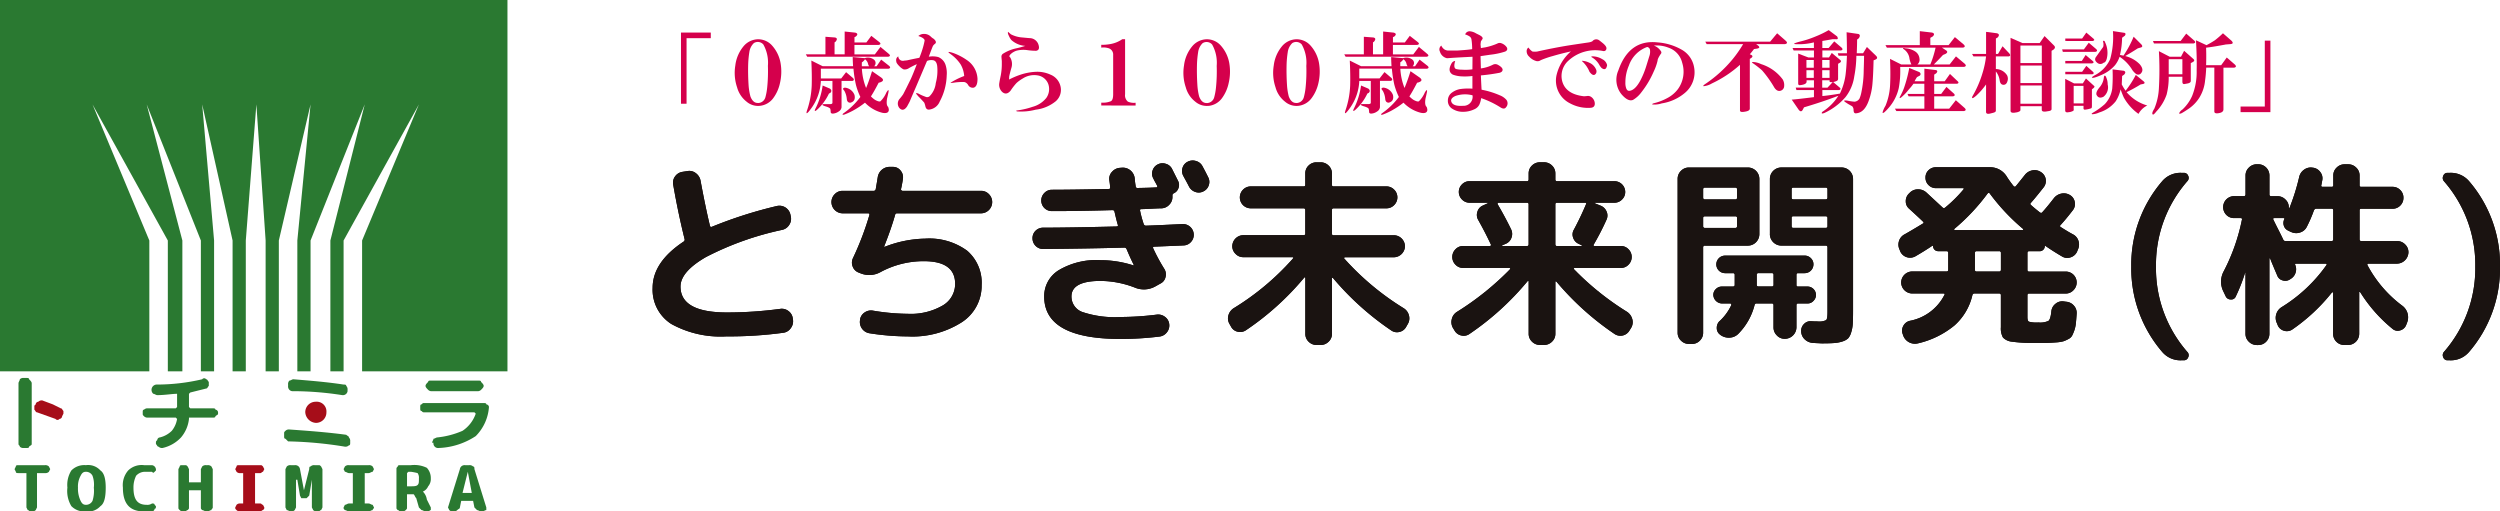 <svg xmlns="http://www.w3.org/2000/svg" xmlns:xlink="http://www.w3.org/1999/xlink" width="227.013" height="46.44" viewBox="0 0 227.013 46.44"><defs><clipPath id="a"><rect width="227.013" height="46.44" transform="translate(0 0)" fill="none"/></clipPath></defs><g clip-path="url(#a)"><path d="M66.015,30.543a9.254,9.254,0,0,1-5.054-1.123,3.681,3.681,0,0,1-1.7-3.276q0-2.337,2.808-4.2a.21.21,0,0,0,.091-.253q-.6-2.426-1.03-4.924a.948.948,0,0,1,.172-.751,1,1,0,0,1,.661-.41l.451-.071a.958.958,0,0,1,.761.181,1.1,1.1,0,0,1,.435.668q.435,2.357.85,4.094c.025.121.093.159.2.109a39.486,39.486,0,0,1,5.9-1.884,1.025,1.025,0,0,1,1.213.78l.035.161a.992.992,0,0,1-.146.781,1,1,0,0,1-.651.451,27.41,27.41,0,0,0-6.9,2.462q-2.319,1.339-2.317,2.683,0,2.352,4.22,2.352a36.133,36.133,0,0,0,4.833-.326.981.981,0,0,1,.753.2.962.962,0,0,1,.389.669l.02.126a1.037,1.037,0,0,1-.211.77.964.964,0,0,1-.679.406,36.447,36.447,0,0,1-5.105.328" fill="#1a1311"/><path d="M77.461,23.425a26.577,26.577,0,0,0,1.484-3.893c.023-.106-.015-.161-.108-.161H76.518A1.026,1.026,0,0,1,75.5,18.355a1.006,1.006,0,0,1,.3-.725.962.962,0,0,1,.714-.3h2.807a.185.185,0,0,0,.2-.149c.035-.206.1-.565.182-1.086a1.1,1.1,0,0,1,1.158-.94h.253a.858.858,0,0,1,.678.352.915.915,0,0,1,.193.751c-.011.107-.037.259-.073.453s-.068.344-.093.451a.118.118,0,0,0,.029.109.134.134,0,0,0,.1.059h7.134a.966.966,0,0,1,.715.3,1.012,1.012,0,0,1,.3.725,1.023,1.023,0,0,1-1.014,1.016H81.462a.168.168,0,0,0-.182.142q-.342,1.216-.994,2.862c0,.027,0,.038.018.038h.033a10.476,10.476,0,0,1,3.676-.744,5.819,5.819,0,0,1,3.813,1.1,3.837,3.837,0,0,1,1.312,3.123,3.94,3.94,0,0,1-1.818,3.379,8.343,8.343,0,0,1-4.882,1.277,22.621,22.621,0,0,1-3.512-.291,1.037,1.037,0,0,1-.831-1.195V29.02a.951.951,0,0,1,.423-.65,1.01,1.01,0,0,1,.77-.16,19.871,19.871,0,0,0,3.15.286,5.774,5.774,0,0,0,3.135-.74,2.262,2.262,0,0,0,1.159-1.977q0-2.062-2.843-2.062a8.232,8.232,0,0,0-3.911.977,2.091,2.091,0,0,1-1.83.126l-.181-.071a.921.921,0,0,1-.543-.556.938.938,0,0,1,.037-.768" fill="#1a1311"/><path d="M102.956,24.06q-.312-.616-.651-1.431a.218.218,0,0,0-.221-.144q-3.258.087-7.35.126a.948.948,0,0,1-.7-.289.969.969,0,0,1-.278-.69.935.935,0,0,1,.278-.678.962.962,0,0,1,.7-.279q2.172,0,6.662-.109c.1,0,.136-.049.11-.146-.074-.229-.174-.635-.307-1.214-.013-.084-.081-.125-.2-.125q-3.08.09-5.484.088a.959.959,0,0,1-.962-.956.956.956,0,0,1,.283-.691.92.92,0,0,1,.679-.29q1.682,0,5.158-.072c.112,0,.152-.054.129-.163a3.248,3.248,0,0,0-.027-.328c-.019-.141-.033-.256-.046-.34a.9.9,0,0,1,.255-.734,1.047,1.047,0,0,1,.7-.354l.254-.018a1.089,1.089,0,0,1,1.1.977c.013.195.043.444.093.746a.142.142,0,0,0,.162.124c.19,0,.477-.008.85-.018s.66-.025.853-.036c.093,0,.12-.056.073-.162-.039-.073-.093-.185-.175-.326s-.134-.255-.17-.328a.88.88,0,0,1-.064-.715.912.912,0,0,1,.462-.55.922.922,0,0,1,.731-.064.9.9,0,0,1,.572.462l.543,1.083a.789.789,0,0,1,.046.654.8.8,0,0,1-.443.491.188.188,0,0,0-.108.18v.11a.977.977,0,0,1-.281.733,1,1,0,0,1-.717.333c-.206,0-.509.015-.913.036s-.709.037-.914.037c-.1,0-.136.053-.109.164a9.9,9.9,0,0,0,.325,1.191.21.21,0,0,0,.218.148q1.068-.036,3.315-.148a.985.985,0,0,1,1.013.928.946.946,0,0,1-.255.7.918.918,0,0,1-.668.313c-.3.016-.748.033-1.341.057l-1.337.055a.1.1,0,0,0-.085.044.09.09,0,0,0-.01.081,16.377,16.377,0,0,0,1.016,1.885.932.932,0,0,1,.117.748.848.848,0,0,1-.461.591l-.489.274a2.121,2.121,0,0,1-1.849.088,8.826,8.826,0,0,0-3.1-.6c-1.76,0-2.644.474-2.644,1.414a1.488,1.488,0,0,0,1,1.412,9.257,9.257,0,0,0,3.458.451,27.144,27.144,0,0,0,3.278-.216,1,1,0,0,1,.753.2.937.937,0,0,1,.388.651.978.978,0,0,1-.209.753.989.989,0,0,1-.66.386,29.247,29.247,0,0,1-3.55.219q-6.933,0-6.934-3.856a2.765,2.765,0,0,1,1.322-2.388,6.674,6.674,0,0,1,3.8-.91,9.728,9.728,0,0,1,2.969.472h.039Zm4.427-8.83a.9.9,0,0,1,.479-.551.975.975,0,0,1,.759-.053.931.931,0,0,1,.581.49c.12.217.29.543.506.975a.913.913,0,0,1,.055.734.937.937,0,0,1-.487.553.905.905,0,0,1-.735.051,1,1,0,0,1-.57-.483c-.109-.221-.286-.544-.525-.981a.944.944,0,0,1-.063-.735" fill="#1a1311"/><path d="M118.438,25.2a25.089,25.089,0,0,1-5.289,4.779.93.93,0,0,1-.751.145.894.894,0,0,1-.608-.452l-.143-.254a.984.984,0,0,1-.1-.788,1.122,1.122,0,0,1,.481-.645,23.6,23.6,0,0,0,5.379-4.508c.06-.083.043-.123-.056-.123h-4.454a.952.952,0,0,1-.7-.3.961.961,0,0,1-.3-.7,1.02,1.02,0,0,1,.995-1h5.489a.129.129,0,0,0,.146-.143V19.081c0-.106-.051-.164-.146-.164h-4.8a.992.992,0,0,1-.7-1.7.976.976,0,0,1,.7-.29h4.8a.13.13,0,0,0,.146-.145V15.748a.966.966,0,0,1,.3-.717,1.016,1.016,0,0,1,.726-.293h.362a1.017,1.017,0,0,1,.724.293.961.961,0,0,1,.307.717v1.033a.129.129,0,0,0,.145.145h4.8a.978.978,0,0,1,.7.29.982.982,0,0,1,0,1.411.962.962,0,0,1-.7.29h-4.8c-.1,0-.145.058-.145.164v2.137a.127.127,0,0,0,.145.143h5.487a1.02,1.02,0,0,1,1,1,1.027,1.027,0,0,1-1,1h-4.454a.066.066,0,0,0-.061.045.053.053,0,0,0,.007.078,24.328,24.328,0,0,0,5.4,4.508,1.084,1.084,0,0,1,.472.655.99.99,0,0,1-.11.778l-.145.254a.917.917,0,0,1-.607.462.9.9,0,0,1-.752-.139,25.712,25.712,0,0,1-5.287-4.759c-.025-.025-.045-.029-.062-.019a.064.064,0,0,0-.029.055v5.032a.963.963,0,0,1-.307.717,1.019,1.019,0,0,1-.724.3h-.362a1.018,1.018,0,0,1-.726-.3.967.967,0,0,1-.3-.717V25.238a.059.059,0,0,0-.032-.055c-.016-.012-.036-.007-.06.019" fill="#1a1311"/><path d="M138.716,25.527a25.18,25.18,0,0,1-5.284,4.8.9.9,0,0,1-.753.133.921.921,0,0,1-.607-.461l-.144-.233a1.065,1.065,0,0,1-.1-.781,1.049,1.049,0,0,1,.445-.65,25.767,25.767,0,0,0,4.852-3.892c.024-.014.026-.035.007-.064a.068.068,0,0,0-.061-.047h-4.2a.945.945,0,0,1-.708-.3.985.985,0,0,1,0-1.394.939.939,0,0,1,.708-.3h2.424a.088.088,0,0,0,.083-.057.093.093,0,0,0-.013-.106q-.467-1.011-1.138-2.209a.887.887,0,0,1-.071-.741.87.87,0,0,1,.5-.563l.436-.2a.059.059,0,0,0,.018-.035c0-.012-.013-.018-.036-.018h-1.61a.953.953,0,0,1-.707-.293.961.961,0,0,1,0-1.376.949.949,0,0,1,.707-.288h5.2c.1,0,.144-.053.144-.165v-.542a.974.974,0,0,1,.306-.717,1.021,1.021,0,0,1,.726-.293h.362a1.014,1.014,0,0,1,.725.293.969.969,0,0,1,.308.717v.542c0,.112.047.165.144.165h5.2a.985.985,0,0,1,1,.974.936.936,0,0,1-.289.69.958.958,0,0,1-.707.293H144.84c-.025,0-.037.006-.037.018a.042.042,0,0,0,.019.035l.489.2a.969.969,0,0,1,.57.535.883.883,0,0,1-.01.769,23.3,23.3,0,0,1-1.159,2.249.06.06,0,0,0-.009.079.09.09,0,0,0,.082.044h2.389a.944.944,0,0,1,.706.3.985.985,0,0,1,0,1.394.95.95,0,0,1-.706.3h-4.2c-.024,0-.044.015-.062.047s-.017.05.011.064a25.1,25.1,0,0,0,4.816,3.869,1.15,1.15,0,0,1,.478.656,1,1,0,0,1-.1.8l-.145.233a.951.951,0,0,1-1.358.328,25.616,25.616,0,0,1-5.287-4.762c-.023-.023-.044-.03-.064-.018a.061.061,0,0,0-.026.052v4.708a.966.966,0,0,1-.308.717,1.016,1.016,0,0,1-.725.3h-.362a1.023,1.023,0,0,1-.726-.3.971.971,0,0,1-.306-.717V25.564a.062.062,0,0,0-.027-.056c-.019-.01-.037,0-.066.019M136,18.557c.485.831.885,1.584,1.213,2.262a.952.952,0,0,1,.036.769.927.927,0,0,1-.524.553l-.308.131a.048.048,0,0,0-.018.041c0,.019.013.027.036.027h2.228c.1,0,.144-.057.144-.163v-3.62a.127.127,0,0,0-.144-.145h-2.59a.089.089,0,0,0-.082.053.078.078,0,0,0,.009.092m5.234,0v3.62c0,.106.047.163.144.163h2.228c.023,0,.036-.008.036-.027a.062.062,0,0,0-.017-.041l-.275-.131a.9.9,0,0,1-.5-.553.84.84,0,0,1,.066-.733q.613-1.141,1.1-2.3c.05-.1.018-.145-.09-.145H141.38a.126.126,0,0,0-.144.145" fill="#1a1311"/><path d="M154.654,22.466v7.749a.979.979,0,0,1-.3.717.969.969,0,0,1-.712.3h-.274a1,1,0,0,1-.722-.3.968.968,0,0,1-.309-.717V16.237a1,1,0,0,1,.309-.726.986.986,0,0,1,.722-.3h5.36a1.043,1.043,0,0,1,1.032,1.029v5.035a1.05,1.05,0,0,1-1.032,1.03h-3.912a.144.144,0,0,0-.161.164m0-5.273v.745c0,.112.053.166.161.166h2.772c.1,0,.145-.054.145-.166v-.745c0-.105-.048-.159-.145-.159h-2.772a.142.142,0,0,0-.161.159m0,2.591v.746a.144.144,0,0,0,.161.163h2.772c.1,0,.145-.058.145-.163v-.746a.128.128,0,0,0-.145-.144h-2.772c-.108,0-.161.05-.161.144m1.5,9.365a4.674,4.674,0,0,0,1.05-1.432.123.123,0,0,0-.007-.107.09.09,0,0,0-.079-.056h-.764a.809.809,0,0,1-.777-.78.714.714,0,0,1,.235-.532.75.75,0,0,1,.542-.225h1c.108,0,.165-.053.165-.146v-.907a.146.146,0,0,0-.165-.162h-.706a.8.8,0,0,1-.8-.8.8.8,0,0,1,.8-.794h7.224a.764.764,0,0,1,.561.233.75.75,0,0,1,.236.561.8.8,0,0,1-.8.8h-.6c-.1,0-.143.055-.143.162v.907a.128.128,0,0,0,.143.146h.871a.77.77,0,0,1,.759.757.753.753,0,0,1-.226.542.71.71,0,0,1-.533.238h-.871c-.1,0-.143.056-.143.163v2.012a1.06,1.06,0,0,1-1.032,1.033h-.038a.953.953,0,0,1-.713-.312,1,1,0,0,1-.3-.721V27.717a.145.145,0,0,0-.165-.163h-1.375a.169.169,0,0,0-.18.144,5.721,5.721,0,0,1-1.468,2.607,1.168,1.168,0,0,1-.787.354,1.276,1.276,0,0,1-.844-.243l-.017-.018a.719.719,0,0,1-.317-.6.855.855,0,0,1,.261-.651m3.369-3.44v.162c0,.093.055.146.162.146h1.2c.111,0,.165-.053.165-.146v-.907a.145.145,0,0,0-.165-.162h-1.2a.144.144,0,0,0-.162.162Zm1.195-4.437V16.237a1.043,1.043,0,0,1,1.032-1.029h5.487a1.045,1.045,0,0,1,1.032,1.029V28.223q0,.745-.026,1.168a3.238,3.238,0,0,1-.146.8,1.408,1.408,0,0,1-.279.537,1.39,1.39,0,0,1-.518.28,3,3,0,0,1-.759.142c-.272.021-.644.03-1.115.03-.023,0-.289-.014-.8-.04a1.174,1.174,0,0,1-.743-.324,1.021,1.021,0,0,1-.325-.724.86.86,0,0,1,.264-.679.814.814,0,0,1,.677-.244c.17.012.351.019.545.019a1.46,1.46,0,0,0,.777-.117c.089-.08.126-.322.126-.734V22.466a.143.143,0,0,0-.159-.164h-4.041a1.05,1.05,0,0,1-1.032-1.03m1.975-4.079v.745c0,.112.046.166.144.166h2.954c.106,0,.159-.054.159-.166v-.745a.141.141,0,0,0-.159-.159h-2.954c-.1,0-.144.054-.144.159m0,2.591v.746c0,.1.046.163.144.163h2.954a.144.144,0,0,0,.159-.163v-.746c0-.094-.053-.144-.159-.144h-2.954a.127.127,0,0,0-.144.144" fill="#1a1311"/><path d="M175.459,22.32c-.411.28-.922.6-1.54.959a.982.982,0,0,1-1.359-.432l-.07-.18a1.05,1.05,0,0,1-.045-.8,1.018,1.018,0,0,1,.515-.594c.325-.183.87-.5,1.63-.963.1-.047.109-.106.036-.18-.3-.291-.724-.681-1.268-1.178a.862.862,0,0,1-.305-.675.944.944,0,0,1,.288-.7l.073-.073a1.028,1.028,0,0,1,.75-.312,1.112,1.112,0,0,1,.768.293l1.468,1.361a.173.173,0,0,0,.235,0,12.61,12.61,0,0,0,1.668-1.654c.045-.071.025-.106-.073-.106H175.8a.931.931,0,0,1-.678-.281.919.919,0,0,1-.278-.678.894.894,0,0,1,.278-.671.938.938,0,0,1,.678-.271h4.907a1.767,1.767,0,0,1,1.542.888,10.166,10.166,0,0,0,.6.831.126.126,0,0,0,.2,0c.218-.263.484-.6.8-.995a1.121,1.121,0,0,1,.678-.434,1.013,1.013,0,0,1,.788.144A.94.94,0,0,1,185.582,17c-.483.613-.871,1.088-1.16,1.413a.119.119,0,0,0,0,.2q.254.237.8.668c.1.073.175.069.234-.015q.4-.432,1.034-1.252a1.148,1.148,0,0,1,.68-.432,1.065,1.065,0,0,1,.787.127.9.9,0,0,1,.44.624.91.91,0,0,1-.167.749c-.4.52-.773.975-1.125,1.358-.074.072-.057.141.055.2.375.241.728.454,1.07.637a1,1,0,0,1,.505.594,1.066,1.066,0,0,1-.056.8l-.071.18a.96.96,0,0,1-.58.515.9.9,0,0,1-.758-.063q-.891-.523-1.54-.979a.027.027,0,0,0-.037,0,.055.055,0,0,0-.018.038.433.433,0,0,1-.136.316.448.448,0,0,1-.335.134h-.959c-.1,0-.144.058-.144.165v1.521c0,.11.045.163.144.163h3.331a.988.988,0,0,1,.7,1.694.941.941,0,0,1-.7.3h-3.331c-.1,0-.144.054-.144.164v1.973c0,.229.044.369.133.417a2.674,2.674,0,0,0,.861.074,1.8,1.8,0,0,0,.914-.144c.126-.1.214-.381.264-.852a.968.968,0,0,1,.362-.688.943.943,0,0,1,.724-.235l.253.035a1.019,1.019,0,0,1,.717.364.984.984,0,0,1,.24.757c-.023.341-.046.624-.07.852a2.872,2.872,0,0,1-.144.644,3.856,3.856,0,0,1-.2.47.778.778,0,0,1-.345.307,2.67,2.67,0,0,1-.452.2,3.522,3.522,0,0,1-.661.1c-.308.023-.583.039-.825.046s-.6,0-1.087,0a13.285,13.285,0,0,1-2.092-.113,1.3,1.3,0,0,1-.814-.38,1.7,1.7,0,0,1-.189-.932v-2.9a.144.144,0,0,0-.163-.164H179.3a.185.185,0,0,0-.2.164,5.258,5.258,0,0,1-1.621,2.736,8.093,8.093,0,0,1-3.323,1.63,1.134,1.134,0,0,1-1.34-.727l-.036-.107a.873.873,0,0,1,.045-.742.9.9,0,0,1,.59-.47,4.447,4.447,0,0,0,3.151-2.357c.046-.083.018-.127-.093-.127H173.63a1.015,1.015,0,0,1-.994-1,1.013,1.013,0,0,1,.994-1h3.132c.1,0,.148-.053.148-.163V22.973c0-.107-.049-.165-.148-.165h-.777a.461.461,0,0,1-.453-.45c0-.013-.009-.023-.027-.038a.039.039,0,0,0-.046,0m5.034-4.76a18.439,18.439,0,0,1-3.024,3.221.052.052,0,0,0-.02.066c.015.027.032.045.057.045h6.157c.022,0,.041-.018.055-.045a.05.05,0,0,0-.02-.066,18.554,18.554,0,0,1-3.024-3.221c-.012-.024-.042-.039-.09-.039a.1.1,0,0,0-.091.039m1.2,6.934V22.973a.146.146,0,0,0-.163-.165H179.48c-.1,0-.148.058-.148.165v1.521c0,.11.052.163.148.163h2.046a.143.143,0,0,0,.163-.163" fill="#1a1311"/><path d="M198.076,15.695h.216a.411.411,0,0,1,.408.272.417.417,0,0,1-.082.488,11.528,11.528,0,0,0-2.843,7.748,11.527,11.527,0,0,0,2.843,7.751.421.421,0,0,1,.082.49.411.411,0,0,1-.408.273h-.216a2.162,2.162,0,0,1-1.737-.763,11.626,11.626,0,0,1-2.808-7.751,11.627,11.627,0,0,1,2.808-7.748,2.174,2.174,0,0,1,1.737-.76" fill="#1a1311"/><path d="M203.87,24.749a15.582,15.582,0,0,1-.851,2.173.432.432,0,0,1-.46.27.493.493,0,0,1-.463-.305l-.216-.452a1.966,1.966,0,0,1,.053-1.813,17.657,17.657,0,0,0,1.646-4.673c.025-.1-.015-.145-.125-.145h-.6a.968.968,0,0,1-.7-.3,1,1,0,0,1,.7-1.694h.909c.095,0,.143-.057.143-.162V15.928a.971.971,0,0,1,.308-.713,1.007,1.007,0,0,1,.722-.3h.129a1.021,1.021,0,0,1,1.012,1.013v1.724a.145.145,0,0,0,.164.162h.563a1,1,0,0,1,.722.3.948.948,0,0,1,.308.715v.054c0,.027.007.038.019.038a.056.056,0,0,0,.037-.018,19.662,19.662,0,0,0,.887-2.826,1.091,1.091,0,0,1,.451-.672,1.01,1.01,0,0,1,.781-.179h.016a.96.96,0,0,1,.672.4.918.918,0,0,1,.179.741c-.011.05-.024.124-.044.227s-.033.179-.046.227c-.023.1.02.144.126.144h.817a.129.129,0,0,0,.146-.144v-.889a.961.961,0,0,1,.306-.713,1,1,0,0,1,.724-.3h.325a1,1,0,0,1,.724.3.957.957,0,0,1,.309.713v.889a.129.129,0,0,0,.146.144h2.84a.966.966,0,0,1,.709.292.953.953,0,0,1,.287.7.966.966,0,0,1-.287.708.952.952,0,0,1-.709.289h-2.84a.131.131,0,0,0-.146.15v2.622c0,.1.05.163.146.163h3.26a1,1,0,0,1,.722.3.966.966,0,0,1,.308.715,1.06,1.06,0,0,1-1.03,1.036h-2.609a.086.086,0,0,0-.081.043.078.078,0,0,0-.008.083,11.022,11.022,0,0,0,3.168,3.695,1.308,1.308,0,0,1,.435,1.539l-.091.234a.807.807,0,0,1-.544.469.705.705,0,0,1-.69-.146,13.432,13.432,0,0,1-2.932-3.33.081.081,0,0,0-.054-.017c-.024,0-.034.012-.034.033v3.768a1.024,1.024,0,0,1-1.016,1.017h-.345a1.014,1.014,0,0,1-1.01-1.017V26.6c0-.027-.017-.043-.049-.059s-.051-.006-.062.022a16.657,16.657,0,0,1-3.587,3.351.865.865,0,0,1-.742.124.877.877,0,0,1-.58-.486l-.089-.219a1.1,1.1,0,0,1-.054-.8,1.133,1.133,0,0,1,.488-.643,13.908,13.908,0,0,0,4.074-3.822.061.061,0,0,0,.008-.083.083.083,0,0,0-.08-.043h-2.7c-.071,0-.094.035-.071.108a.968.968,0,0,1,.045.679.978.978,0,0,1-.389.553l-.107.071a.756.756,0,0,1-.681.11.71.71,0,0,1-.5-.453c-.036-.083-.134-.311-.29-.681s-.271-.649-.344-.842c-.011-.024-.025-.036-.044-.036s-.03.012-.03.036v6.826a1,1,0,0,1-.3.718.986.986,0,0,1-.714.3h-.129a1.014,1.014,0,0,1-.722-.3.979.979,0,0,1-.308-.718V24.768a.044.044,0,0,0-.037-.019m4.184-3.677-.255-.126a.725.725,0,0,1-.406-.443.786.786,0,0,1,.044-.607c.023-.063,0-.092-.073-.092h-.831c-.109,0-.139.047-.093.145.076.157.212.438.418.841s.363.723.473.953a.207.207,0,0,0,.213.145h4.186c.1,0,.146-.058.146-.163V19.1a.131.131,0,0,0-.146-.15h-1.412c-.085,0-.153.059-.2.163a12.506,12.506,0,0,1-.635,1.468,1,1,0,0,1-.6.524,1.072,1.072,0,0,1-.823-.036" fill="#1a1311"/><path d="M222.251,15.695h.219a2.186,2.186,0,0,1,1.737.76,11.61,11.61,0,0,1,2.806,7.748,11.609,11.609,0,0,1-2.806,7.751,2.173,2.173,0,0,1-1.737.763h-.219a.4.4,0,0,1-.391-.273.447.447,0,0,1,.063-.49,11.52,11.52,0,0,0,2.846-7.751,11.521,11.521,0,0,0-2.846-7.748.443.443,0,0,1-.063-.488.4.4,0,0,1,.391-.272" fill="#1a1311"/><path d="M66.015,30.543a9.254,9.254,0,0,1-5.054-1.123,3.681,3.681,0,0,1-1.7-3.276q0-2.337,2.808-4.2a.21.21,0,0,0,.091-.253q-.6-2.426-1.03-4.924a.948.948,0,0,1,.172-.751,1,1,0,0,1,.661-.41l.451-.071a.958.958,0,0,1,.761.181,1.1,1.1,0,0,1,.435.668q.435,2.357.85,4.094c.025.121.093.159.2.109a39.486,39.486,0,0,1,5.9-1.884,1.025,1.025,0,0,1,1.213.78l.035.161a.992.992,0,0,1-.146.781,1,1,0,0,1-.651.451,27.41,27.41,0,0,0-6.9,2.462q-2.319,1.339-2.317,2.683,0,2.352,4.22,2.352a36.133,36.133,0,0,0,4.833-.326.981.981,0,0,1,.753.2.962.962,0,0,1,.389.669l.02.126a1.037,1.037,0,0,1-.211.77.964.964,0,0,1-.679.406,36.447,36.447,0,0,1-5.105.328" fill="#1a1311"/><path d="M77.461,23.425a26.577,26.577,0,0,0,1.484-3.893c.023-.106-.015-.161-.108-.161H76.518A1.026,1.026,0,0,1,75.5,18.355a1.006,1.006,0,0,1,.3-.725.962.962,0,0,1,.714-.3h2.807a.185.185,0,0,0,.2-.149c.035-.206.1-.565.182-1.086a1.1,1.1,0,0,1,1.158-.94h.253a.858.858,0,0,1,.678.352.915.915,0,0,1,.193.751c-.011.107-.037.259-.073.453s-.068.344-.093.451a.118.118,0,0,0,.029.109.134.134,0,0,0,.1.059h7.134a.966.966,0,0,1,.715.3,1.012,1.012,0,0,1,.3.725,1.023,1.023,0,0,1-1.014,1.016H81.462a.168.168,0,0,0-.182.142q-.342,1.216-.994,2.862c0,.027,0,.038.018.038h.033a10.476,10.476,0,0,1,3.676-.744,5.819,5.819,0,0,1,3.813,1.1,3.837,3.837,0,0,1,1.312,3.123,3.94,3.94,0,0,1-1.818,3.379,8.343,8.343,0,0,1-4.882,1.277,22.621,22.621,0,0,1-3.512-.291,1.037,1.037,0,0,1-.831-1.195V29.02a.951.951,0,0,1,.423-.65,1.01,1.01,0,0,1,.77-.16,19.871,19.871,0,0,0,3.15.286,5.774,5.774,0,0,0,3.135-.74,2.262,2.262,0,0,0,1.159-1.977q0-2.062-2.843-2.062a8.232,8.232,0,0,0-3.911.977,2.091,2.091,0,0,1-1.83.126l-.181-.071a.921.921,0,0,1-.543-.556.938.938,0,0,1,.037-.768" fill="#1a1311"/><path d="M102.956,24.06q-.312-.616-.651-1.431a.218.218,0,0,0-.221-.144q-3.258.087-7.35.126a.948.948,0,0,1-.7-.289.969.969,0,0,1-.278-.69.935.935,0,0,1,.278-.678.962.962,0,0,1,.7-.279q2.172,0,6.662-.109c.1,0,.136-.049.11-.146-.074-.229-.174-.635-.307-1.214-.013-.084-.081-.125-.2-.125q-3.08.09-5.484.088a.959.959,0,0,1-.962-.956.956.956,0,0,1,.283-.691.92.92,0,0,1,.679-.29q1.682,0,5.158-.072c.112,0,.152-.054.129-.163a3.248,3.248,0,0,0-.027-.328c-.019-.141-.033-.256-.046-.34a.9.9,0,0,1,.255-.734,1.047,1.047,0,0,1,.7-.354l.254-.018a1.089,1.089,0,0,1,1.1.977c.013.195.043.444.093.746a.142.142,0,0,0,.162.124c.19,0,.477-.008.85-.018s.66-.025.853-.036c.093,0,.12-.056.073-.162-.039-.073-.093-.185-.175-.326s-.134-.255-.17-.328a.88.88,0,0,1-.064-.715.912.912,0,0,1,.462-.55.922.922,0,0,1,.731-.064.9.9,0,0,1,.572.462l.543,1.083a.789.789,0,0,1,.046.654.8.8,0,0,1-.443.491.188.188,0,0,0-.108.18v.11a.977.977,0,0,1-.281.733,1,1,0,0,1-.717.333c-.206,0-.509.015-.913.036s-.709.037-.914.037c-.1,0-.136.053-.109.164a9.9,9.9,0,0,0,.325,1.191.21.21,0,0,0,.218.148q1.068-.036,3.315-.148a.985.985,0,0,1,1.013.928.946.946,0,0,1-.255.7.918.918,0,0,1-.668.313c-.3.016-.748.033-1.341.057l-1.337.055a.1.1,0,0,0-.085.044.09.09,0,0,0-.01.081,16.377,16.377,0,0,0,1.016,1.885.932.932,0,0,1,.117.748.848.848,0,0,1-.461.591l-.489.274a2.121,2.121,0,0,1-1.849.088,8.826,8.826,0,0,0-3.1-.6c-1.76,0-2.644.474-2.644,1.414a1.488,1.488,0,0,0,1,1.412,9.257,9.257,0,0,0,3.458.451,27.144,27.144,0,0,0,3.278-.216,1,1,0,0,1,.753.2.937.937,0,0,1,.388.651.978.978,0,0,1-.209.753.989.989,0,0,1-.66.386,29.247,29.247,0,0,1-3.55.219q-6.933,0-6.934-3.856a2.765,2.765,0,0,1,1.322-2.388,6.674,6.674,0,0,1,3.8-.91,9.728,9.728,0,0,1,2.969.472h.039Zm4.427-8.83a.9.9,0,0,1,.479-.551.975.975,0,0,1,.759-.053.931.931,0,0,1,.581.49c.12.217.29.543.506.975a.913.913,0,0,1,.055.734.937.937,0,0,1-.487.553.905.905,0,0,1-.735.051,1,1,0,0,1-.57-.483c-.109-.221-.286-.544-.525-.981a.944.944,0,0,1-.063-.735" fill="#1a1311"/><path d="M118.438,25.2a25.089,25.089,0,0,1-5.289,4.779.93.93,0,0,1-.751.145.894.894,0,0,1-.608-.452l-.143-.254a.984.984,0,0,1-.1-.788,1.122,1.122,0,0,1,.481-.645,23.6,23.6,0,0,0,5.379-4.508c.06-.083.043-.123-.056-.123h-4.454a.952.952,0,0,1-.7-.3.961.961,0,0,1-.3-.7,1.02,1.02,0,0,1,.995-1h5.489a.129.129,0,0,0,.146-.143V19.081c0-.106-.051-.164-.146-.164h-4.8a.992.992,0,0,1-.7-1.7.976.976,0,0,1,.7-.29h4.8a.13.13,0,0,0,.146-.145V15.748a.966.966,0,0,1,.3-.717,1.016,1.016,0,0,1,.726-.293h.362a1.017,1.017,0,0,1,.724.293.961.961,0,0,1,.307.717v1.033a.129.129,0,0,0,.145.145h4.8a.978.978,0,0,1,.7.29.982.982,0,0,1,0,1.411.962.962,0,0,1-.7.29h-4.8c-.1,0-.145.058-.145.164v2.137a.127.127,0,0,0,.145.143h5.487a1.02,1.02,0,0,1,1,1,1.027,1.027,0,0,1-1,1h-4.454a.066.066,0,0,0-.061.045.053.053,0,0,0,.007.078,24.328,24.328,0,0,0,5.4,4.508,1.084,1.084,0,0,1,.472.655.99.99,0,0,1-.11.778l-.145.254a.917.917,0,0,1-.607.462.9.9,0,0,1-.752-.139,25.712,25.712,0,0,1-5.287-4.759c-.025-.025-.045-.029-.062-.019a.064.064,0,0,0-.029.055v5.032a.963.963,0,0,1-.307.717,1.019,1.019,0,0,1-.724.3h-.362a1.018,1.018,0,0,1-.726-.3.967.967,0,0,1-.3-.717V25.238a.059.059,0,0,0-.032-.055c-.016-.012-.036-.007-.06.019" fill="#1a1311"/><path d="M138.716,25.527a25.18,25.18,0,0,1-5.284,4.8.9.9,0,0,1-.753.133.921.921,0,0,1-.607-.461l-.144-.233a1.065,1.065,0,0,1-.1-.781,1.049,1.049,0,0,1,.445-.65,25.767,25.767,0,0,0,4.852-3.892c.024-.014.026-.035.007-.064a.068.068,0,0,0-.061-.047h-4.2a.945.945,0,0,1-.708-.3.985.985,0,0,1,0-1.394.939.939,0,0,1,.708-.3h2.424a.088.088,0,0,0,.083-.057.093.093,0,0,0-.013-.106q-.467-1.011-1.138-2.209a.887.887,0,0,1-.071-.741.87.87,0,0,1,.5-.563l.436-.2a.059.059,0,0,0,.018-.035c0-.012-.013-.018-.036-.018h-1.61a.953.953,0,0,1-.707-.293.961.961,0,0,1,0-1.376.949.949,0,0,1,.707-.288h5.2c.1,0,.144-.053.144-.165v-.542a.974.974,0,0,1,.306-.717,1.021,1.021,0,0,1,.726-.293h.362a1.014,1.014,0,0,1,.725.293.969.969,0,0,1,.308.717v.542c0,.112.047.165.144.165h5.2a.985.985,0,0,1,1,.974.936.936,0,0,1-.289.69.958.958,0,0,1-.707.293H144.84c-.025,0-.037.006-.037.018a.042.042,0,0,0,.019.035l.489.2a.969.969,0,0,1,.57.535.883.883,0,0,1-.01.769,23.3,23.3,0,0,1-1.159,2.249.06.06,0,0,0-.009.079.09.09,0,0,0,.082.044h2.389a.944.944,0,0,1,.706.3.985.985,0,0,1,0,1.394.95.95,0,0,1-.706.3h-4.2c-.024,0-.044.015-.062.047s-.017.05.011.064a25.1,25.1,0,0,0,4.816,3.869,1.15,1.15,0,0,1,.478.656,1,1,0,0,1-.1.8l-.145.233a.951.951,0,0,1-1.358.328,25.616,25.616,0,0,1-5.287-4.762c-.023-.023-.044-.03-.064-.018a.061.061,0,0,0-.026.052v4.708a.966.966,0,0,1-.308.717,1.016,1.016,0,0,1-.725.3h-.362a1.023,1.023,0,0,1-.726-.3.971.971,0,0,1-.306-.717V25.564a.062.062,0,0,0-.027-.056c-.019-.01-.037,0-.066.019M136,18.557c.485.831.885,1.584,1.213,2.262a.952.952,0,0,1,.036.769.927.927,0,0,1-.524.553l-.308.131a.048.048,0,0,0-.018.041c0,.019.013.027.036.027h2.228c.1,0,.144-.057.144-.163v-3.62a.127.127,0,0,0-.144-.145h-2.59a.089.089,0,0,0-.082.053.078.078,0,0,0,.009.092m5.234,0v3.62c0,.106.047.163.144.163h2.228c.023,0,.036-.008.036-.027a.062.062,0,0,0-.017-.041l-.275-.131a.9.9,0,0,1-.5-.553.84.84,0,0,1,.066-.733q.613-1.141,1.1-2.3c.05-.1.018-.145-.09-.145H141.38a.126.126,0,0,0-.144.145" fill="#1a1311"/><path d="M154.654,22.466v7.749a.979.979,0,0,1-.3.717.969.969,0,0,1-.712.3h-.274a1,1,0,0,1-.722-.3.968.968,0,0,1-.309-.717V16.237a1,1,0,0,1,.309-.726.986.986,0,0,1,.722-.3h5.36a1.043,1.043,0,0,1,1.032,1.029v5.035a1.05,1.05,0,0,1-1.032,1.03h-3.912a.144.144,0,0,0-.161.164m0-5.273v.745c0,.112.053.166.161.166h2.772c.1,0,.145-.054.145-.166v-.745c0-.105-.048-.159-.145-.159h-2.772a.142.142,0,0,0-.161.159m0,2.591v.746a.144.144,0,0,0,.161.163h2.772c.1,0,.145-.058.145-.163v-.746a.128.128,0,0,0-.145-.144h-2.772c-.108,0-.161.05-.161.144m1.5,9.365a4.674,4.674,0,0,0,1.05-1.432.123.123,0,0,0-.007-.107.09.09,0,0,0-.079-.056h-.764a.809.809,0,0,1-.777-.78.714.714,0,0,1,.235-.532.75.75,0,0,1,.542-.225h1c.108,0,.165-.053.165-.146v-.907a.146.146,0,0,0-.165-.162h-.706a.8.8,0,0,1-.8-.8.8.8,0,0,1,.8-.794h7.224a.764.764,0,0,1,.561.233.75.75,0,0,1,.236.561.8.8,0,0,1-.8.8h-.6c-.1,0-.143.055-.143.162v.907a.128.128,0,0,0,.143.146h.871a.77.77,0,0,1,.759.757.753.753,0,0,1-.226.542.71.71,0,0,1-.533.238h-.871c-.1,0-.143.056-.143.163v2.012a1.06,1.06,0,0,1-1.032,1.033h-.038a.953.953,0,0,1-.713-.312,1,1,0,0,1-.3-.721V27.717a.145.145,0,0,0-.165-.163h-1.375a.169.169,0,0,0-.18.144,5.721,5.721,0,0,1-1.468,2.607,1.168,1.168,0,0,1-.787.354,1.276,1.276,0,0,1-.844-.243l-.017-.018a.719.719,0,0,1-.317-.6.855.855,0,0,1,.261-.651m3.369-3.44v.162c0,.093.055.146.162.146h1.2c.111,0,.165-.053.165-.146v-.907a.145.145,0,0,0-.165-.162h-1.2a.144.144,0,0,0-.162.162Zm1.195-4.437V16.237a1.043,1.043,0,0,1,1.032-1.029h5.487a1.045,1.045,0,0,1,1.032,1.029V28.223q0,.745-.026,1.168a3.238,3.238,0,0,1-.146.8,1.408,1.408,0,0,1-.279.537,1.39,1.39,0,0,1-.518.28,3,3,0,0,1-.759.142c-.272.021-.644.03-1.115.03-.023,0-.289-.014-.8-.04a1.174,1.174,0,0,1-.743-.324,1.021,1.021,0,0,1-.325-.724.86.86,0,0,1,.264-.679.814.814,0,0,1,.677-.244c.17.012.351.019.545.019a1.46,1.46,0,0,0,.777-.117c.089-.08.126-.322.126-.734V22.466a.143.143,0,0,0-.159-.164h-4.041a1.05,1.05,0,0,1-1.032-1.03m1.975-4.079v.745c0,.112.046.166.144.166h2.954c.106,0,.159-.054.159-.166v-.745a.141.141,0,0,0-.159-.159h-2.954c-.1,0-.144.054-.144.159m0,2.591v.746c0,.1.046.163.144.163h2.954a.144.144,0,0,0,.159-.163v-.746c0-.094-.053-.144-.159-.144h-2.954a.127.127,0,0,0-.144.144" fill="#1a1311"/><path d="M175.459,22.32c-.411.28-.922.6-1.54.959a.982.982,0,0,1-1.359-.432l-.07-.18a1.05,1.05,0,0,1-.045-.8,1.018,1.018,0,0,1,.515-.594c.325-.183.87-.5,1.63-.963.1-.047.109-.106.036-.18-.3-.291-.724-.681-1.268-1.178a.862.862,0,0,1-.305-.675.944.944,0,0,1,.288-.7l.073-.073a1.028,1.028,0,0,1,.75-.312,1.112,1.112,0,0,1,.768.293l1.468,1.361a.173.173,0,0,0,.235,0,12.61,12.61,0,0,0,1.668-1.654c.045-.071.025-.106-.073-.106H175.8a.931.931,0,0,1-.678-.281.919.919,0,0,1-.278-.678.894.894,0,0,1,.278-.671.938.938,0,0,1,.678-.271h4.907a1.767,1.767,0,0,1,1.542.888,10.166,10.166,0,0,0,.6.831.126.126,0,0,0,.2,0c.218-.263.484-.6.8-.995a1.121,1.121,0,0,1,.678-.434,1.013,1.013,0,0,1,.788.144A.94.94,0,0,1,185.582,17c-.483.613-.871,1.088-1.16,1.413a.119.119,0,0,0,0,.2q.254.237.8.668c.1.073.175.069.234-.015q.4-.432,1.034-1.252a1.148,1.148,0,0,1,.68-.432,1.065,1.065,0,0,1,.787.127.9.9,0,0,1,.44.624.91.91,0,0,1-.167.749c-.4.52-.773.975-1.125,1.358-.074.072-.057.141.055.2.375.241.728.454,1.07.637a1,1,0,0,1,.505.594,1.066,1.066,0,0,1-.056.8l-.071.18a.96.96,0,0,1-.58.515.9.9,0,0,1-.758-.063q-.891-.523-1.54-.979a.027.027,0,0,0-.037,0,.055.055,0,0,0-.018.038.433.433,0,0,1-.136.316.448.448,0,0,1-.335.134h-.959c-.1,0-.144.058-.144.165v1.521c0,.11.045.163.144.163h3.331a.988.988,0,0,1,.7,1.694.941.941,0,0,1-.7.3h-3.331c-.1,0-.144.054-.144.164v1.973c0,.229.044.369.133.417a2.674,2.674,0,0,0,.861.074,1.8,1.8,0,0,0,.914-.144c.126-.1.214-.381.264-.852a.968.968,0,0,1,.362-.688.943.943,0,0,1,.724-.235l.253.035a1.019,1.019,0,0,1,.717.364.984.984,0,0,1,.24.757c-.023.341-.046.624-.07.852a2.872,2.872,0,0,1-.144.644,3.856,3.856,0,0,1-.2.47.778.778,0,0,1-.345.307,2.67,2.67,0,0,1-.452.2,3.522,3.522,0,0,1-.661.1c-.308.023-.583.039-.825.046s-.6,0-1.087,0a13.285,13.285,0,0,1-2.092-.113,1.3,1.3,0,0,1-.814-.38,1.7,1.7,0,0,1-.189-.932v-2.9a.144.144,0,0,0-.163-.164H179.3a.185.185,0,0,0-.2.164,5.258,5.258,0,0,1-1.621,2.736,8.093,8.093,0,0,1-3.323,1.63,1.134,1.134,0,0,1-1.34-.727l-.036-.107a.873.873,0,0,1,.045-.742.9.9,0,0,1,.59-.47,4.447,4.447,0,0,0,3.151-2.357c.046-.083.018-.127-.093-.127H173.63a1.015,1.015,0,0,1-.994-1,1.013,1.013,0,0,1,.994-1h3.132c.1,0,.148-.053.148-.163V22.973c0-.107-.049-.165-.148-.165h-.777a.461.461,0,0,1-.453-.45c0-.013-.009-.023-.027-.038a.039.039,0,0,0-.046,0m5.034-4.76a18.439,18.439,0,0,1-3.024,3.221.052.052,0,0,0-.02.066c.015.027.032.045.057.045h6.157c.022,0,.041-.018.055-.045a.05.05,0,0,0-.02-.066,18.554,18.554,0,0,1-3.024-3.221c-.012-.024-.042-.039-.09-.039a.1.1,0,0,0-.091.039m1.2,6.934V22.973a.146.146,0,0,0-.163-.165H179.48c-.1,0-.148.058-.148.165v1.521c0,.11.052.163.148.163h2.046a.143.143,0,0,0,.163-.163" fill="#1a1311"/><path d="M198.076,15.695h.216a.411.411,0,0,1,.408.272.417.417,0,0,1-.082.488,11.528,11.528,0,0,0-2.843,7.748,11.527,11.527,0,0,0,2.843,7.751.421.421,0,0,1,.082.49.411.411,0,0,1-.408.273h-.216a2.162,2.162,0,0,1-1.737-.763,11.626,11.626,0,0,1-2.808-7.751,11.627,11.627,0,0,1,2.808-7.748,2.174,2.174,0,0,1,1.737-.76" fill="#1a1311"/><path d="M203.87,24.749a15.582,15.582,0,0,1-.851,2.173.432.432,0,0,1-.46.27.493.493,0,0,1-.463-.305l-.216-.452a1.966,1.966,0,0,1,.053-1.813,17.657,17.657,0,0,0,1.646-4.673c.025-.1-.015-.145-.125-.145h-.6a.968.968,0,0,1-.7-.3,1,1,0,0,1,.7-1.694h.909c.095,0,.143-.057.143-.162V15.928a.971.971,0,0,1,.308-.713,1.007,1.007,0,0,1,.722-.3h.129a1.021,1.021,0,0,1,1.012,1.013v1.724a.145.145,0,0,0,.164.162h.563a1,1,0,0,1,.722.3.948.948,0,0,1,.308.715v.054c0,.027.007.038.019.038a.056.056,0,0,0,.037-.018,19.662,19.662,0,0,0,.887-2.826,1.091,1.091,0,0,1,.451-.672,1.01,1.01,0,0,1,.781-.179h.016a.96.96,0,0,1,.672.4.918.918,0,0,1,.179.741c-.011.05-.024.124-.044.227s-.033.179-.046.227c-.023.1.02.144.126.144h.817a.129.129,0,0,0,.146-.144v-.889a.961.961,0,0,1,.306-.713,1,1,0,0,1,.724-.3h.325a1,1,0,0,1,.724.3.957.957,0,0,1,.309.713v.889a.129.129,0,0,0,.146.144h2.84a.966.966,0,0,1,.709.292.953.953,0,0,1,.287.7.966.966,0,0,1-.287.708.952.952,0,0,1-.709.289h-2.84a.131.131,0,0,0-.146.15v2.622c0,.1.05.163.146.163h3.26a1,1,0,0,1,.722.3.966.966,0,0,1,.308.715,1.06,1.06,0,0,1-1.03,1.036h-2.609a.086.086,0,0,0-.081.043.078.078,0,0,0-.008.083,11.022,11.022,0,0,0,3.168,3.695,1.308,1.308,0,0,1,.435,1.539l-.091.234a.807.807,0,0,1-.544.469.705.705,0,0,1-.69-.146,13.432,13.432,0,0,1-2.932-3.33.081.081,0,0,0-.054-.017c-.024,0-.034.012-.034.033v3.768a1.024,1.024,0,0,1-1.016,1.017h-.345a1.014,1.014,0,0,1-1.01-1.017V26.6c0-.027-.017-.043-.049-.059s-.051-.006-.062.022a16.657,16.657,0,0,1-3.587,3.351.865.865,0,0,1-.742.124.877.877,0,0,1-.58-.486l-.089-.219a1.1,1.1,0,0,1-.054-.8,1.133,1.133,0,0,1,.488-.643,13.908,13.908,0,0,0,4.074-3.822.061.061,0,0,0,.008-.083.083.083,0,0,0-.08-.043h-2.7c-.071,0-.094.035-.071.108a.968.968,0,0,1,.045.679.978.978,0,0,1-.389.553l-.107.071a.756.756,0,0,1-.681.11.71.71,0,0,1-.5-.453c-.036-.083-.134-.311-.29-.681s-.271-.649-.344-.842c-.011-.024-.025-.036-.044-.036s-.03.012-.03.036v6.826a1,1,0,0,1-.3.718.986.986,0,0,1-.714.3h-.129a1.014,1.014,0,0,1-.722-.3.979.979,0,0,1-.308-.718V24.768a.044.044,0,0,0-.037-.019m4.184-3.677-.255-.126a.725.725,0,0,1-.406-.443.786.786,0,0,1,.044-.607c.023-.063,0-.092-.073-.092h-.831c-.109,0-.139.047-.093.145.076.157.212.438.418.841s.363.723.473.953a.207.207,0,0,0,.213.145h4.186c.1,0,.146-.058.146-.163V19.1a.131.131,0,0,0-.146-.15h-1.412c-.085,0-.153.059-.2.163a12.506,12.506,0,0,1-.635,1.468,1,1,0,0,1-.6.524,1.072,1.072,0,0,1-.823-.036" fill="#1a1311"/><path d="M222.251,15.695h.219a2.186,2.186,0,0,1,1.737.76,11.61,11.61,0,0,1,2.806,7.748,11.609,11.609,0,0,1-2.806,7.751,2.173,2.173,0,0,1-1.737.763h-.219a.4.4,0,0,1-.391-.273.447.447,0,0,1,.063-.49,11.52,11.52,0,0,0,2.846-7.751,11.521,11.521,0,0,0-2.846-7.748.443.443,0,0,1-.063-.488.4.4,0,0,1,.391-.272" fill="#1a1311"/><path d="M61.837,9.419V2.957h2.706v.51h-2.2V9.419Z" fill="#d5004c"/><path d="M69,9.61a1.6,1.6,0,0,1-1.211-.382,2.47,2.47,0,0,1-.858-1.3,4.073,4.073,0,0,1-.161-1.974,3.339,3.339,0,0,1,.8-1.814,1.762,1.762,0,0,1,1.242-.574,1.7,1.7,0,0,1,1.242.51,3.235,3.235,0,0,1,.827,1.655,4.59,4.59,0,0,1-.063,1.846,3.53,3.53,0,0,1-.605,1.338A1.725,1.725,0,0,1,69,9.61m-.192-.255a.706.706,0,0,0,.7-.541,5.419,5.419,0,0,0,.159-.891,14.393,14.393,0,0,0,.063-1.942,3.394,3.394,0,0,0-.414-1.942.668.668,0,0,0-.86-.127,1.393,1.393,0,0,0-.413.827,8.742,8.742,0,0,0-.1.987c-.023.658-.011,1.327.032,2.005A5.44,5.44,0,0,0,68.14,8.75q.221.6.668.6" fill="#d5004c"/><path d="M79.95,4.262l.764.636c.147.128.127.214-.065.255H73.3l-.128-.222h1.782V3.339l.86.064c.211.043.233.17.062.382l-.094.063V4.931H76.7V2.862l.954.1c.234.064.255.18.065.35l-.128.065v.476h1.082l.447-.6.731.573c.149.127.127.211-.063.254h-2.2v.86H79.44ZM74.538,7.349a4.56,4.56,0,0,1-.8,2.387c-.254.361-.413.543-.477.543-.042,0-.032-.1.033-.287a7.875,7.875,0,0,0,.413-2.2q.03-.956-.033-2.292l1.019.509h2.77q-.032-.542-.031-.828l1.081.1a.9.9,0,0,1,.8.1.4.4,0,0,1,.064.637H79.6l.414-.605.732.574c.128.127.106.211-.063.254H78.263a5.532,5.532,0,0,0,.382,1.75c.147-.339.329-.848.541-1.528l.827.574q.381.285-.1.445l-.127.031q-.414.8-.7,1.242a2.16,2.16,0,0,0,.382.319c.233.126.392.169.478.126a2.49,2.49,0,0,0,.541-.8c.168-.275.233-.286.191-.032-.043.212-.086.4-.127.573q-.1.6.094.764a.772.772,0,0,1,.065.287c-.022.234-.212.318-.573.254a3.286,3.286,0,0,1-1.592-.923,7.494,7.494,0,0,1-1.05.7,6.373,6.373,0,0,1-.828.382c-.17.041-.2.01-.1-.1a6.6,6.6,0,0,0,1.559-1.5A6.057,6.057,0,0,1,77.722,7.7,10.59,10.59,0,0,1,77.5,6.236H74.538v.89h1.846l.446-.572.637.541c.106.127.084.213-.064.254h-.986V9.736a.517.517,0,0,1-.255.384,1.028,1.028,0,0,1-.478.19c-.149.021-.233-.021-.254-.127A1.253,1.253,0,0,0,75.4,9.9q-.032-.128-.478-.254-.382-.128-.159-.192h.606c.147,0,.221-.041.221-.127V7.349ZM75.271,8.5a4.694,4.694,0,0,1-1.115,1.5c-.17.128-.212.1-.127-.1A6.536,6.536,0,0,0,74.7,7.764l.67.287c.147.127.158.254.031.38Zm1.941.827c-.19,0-.3-.116-.319-.349a1.843,1.843,0,0,0-.222-.733c-.17-.17-.148-.265.064-.286a1.044,1.044,0,0,1,.859.668q.127.573-.382.7m1.719-3.31a.407.407,0,0,1-.1-.192.718.718,0,0,0-.286-.445.916.916,0,0,1-.286.286v.351Z" fill="#d5004c"/><path d="M83.26,5.822c-.235.106-.468.222-.7.351a.681.681,0,0,1-.51.127,1.262,1.262,0,0,1-.38-.287,1.381,1.381,0,0,1-.256-.318q-.127-.414.16-.574a.359.359,0,0,0,.031.16.416.416,0,0,0,.51.222,1.918,1.918,0,0,0,.286-.031q.573-.128,1.082-.224.159-.381.287-.8a6.7,6.7,0,0,0,.191-.764q0-.222-.573-.414a.763.763,0,0,1,.541-.19.849.849,0,0,1,.6.253,1.243,1.243,0,0,0,.256.192c.212.19.253.339.126.446a.832.832,0,0,0-.19.191q-.064.126-.382.987a2.058,2.058,0,0,1,.86.032,1.155,1.155,0,0,1,.668.732,2.408,2.408,0,0,1,.1.923,5.306,5.306,0,0,1-.637,2.387,1.176,1.176,0,0,1-.987.732c-.171,0-.276-.107-.318-.319a1.823,1.823,0,0,0-.1-.317c-.17-.192-.35-.382-.541-.574l-.16-.19c-.084-.106-.032-.128.16-.063a4.171,4.171,0,0,0,.637.286A.348.348,0,0,0,84.4,8.75a2,2,0,0,0,.574-1.209,4.274,4.274,0,0,0,.127-1.56c-.043-.3-.159-.466-.351-.509a.99.99,0,0,0-.572.063l-.988,2.323q-.444,1.02-.572,1.338c-.064.128-.149.286-.255.477-.234.34-.467.382-.7.129a.643.643,0,0,1,.031-.829,4.516,4.516,0,0,0,.318-.413c.17-.32.4-.785.7-1.4q.19-.413.542-1.337m4.3,1.082a2.458,2.458,0,0,0-.319-1.05,3.538,3.538,0,0,0-.763-.827l-.255-.192c-.191-.147-.085-.159.318-.032a5.224,5.224,0,0,1,1.242.637,2.174,2.174,0,0,1,.986,1.719c0,.468-.116.732-.349.8a.476.476,0,0,1-.509-.254.576.576,0,0,0-.32-.255,4.809,4.809,0,0,0-1.018.064c-.169.022-.255.022-.255,0A6.522,6.522,0,0,1,87.557,6.9" fill="#d5004c"/><path d="M91.632,7.222a7.161,7.161,0,0,1,1.05-.445,5.2,5.2,0,0,1,1.337-.255,2.865,2.865,0,0,1,1.368.255,1.5,1.5,0,0,1,.892.986,1.369,1.369,0,0,1-.413,1.432,3.52,3.52,0,0,1-1.817.764,5.255,5.255,0,0,1-1.684.159c-.13-.041-.119-.074.031-.094A7.257,7.257,0,0,0,93.764,9.7a2.4,2.4,0,0,0,1.242-.8A1.393,1.393,0,0,0,95.2,7.667a1.223,1.223,0,0,0-1.02-.827,1.894,1.894,0,0,0-1.305.286,3.3,3.3,0,0,0-.574.415,5.7,5.7,0,0,0-.541.7q-.381.445-.764.1a.9.9,0,0,1-.254-.8q.032-.223.128-.67a5.468,5.468,0,0,0,.1-1.113V5.535c-.023-.212-.033-.339-.033-.382a.31.31,0,0,1,.159-.286,3.754,3.754,0,0,1,1.179-.478,7.705,7.705,0,0,0,.826-.223,2.085,2.085,0,0,1-1.273-.541,1.606,1.606,0,0,1-.222-.382c-.085-.169-.107-.286-.065-.349.023.02.107.094.255.221a2.637,2.637,0,0,0,1.05.288c.426.041.668.063.734.063a.853.853,0,0,1,.732.637c.085.3.009.466-.224.509a5.774,5.774,0,0,1-.827-.064,2.463,2.463,0,0,0-.986.064,1.515,1.515,0,0,0-.447.255c-.171.149-.212.254-.127.317l.033.033a1.185,1.185,0,0,1,.094.986c-.107.382-.171.637-.19.764Z" fill="#d5004c"/><path d="M100,9.578V9.323h.159a1.854,1.854,0,0,0,.7-.127c.147-.063.222-.276.222-.637V4.995a.6.6,0,0,0-.382-.605,1.53,1.53,0,0,0-.7-.065V4.07a4.31,4.31,0,0,0,.954-.094,2.747,2.747,0,0,0,.956-.415h.255v5a.73.73,0,0,0,.255.668,1.337,1.337,0,0,0,.7.1v.255Z" fill="#d5004c"/><path d="M109.744,9.61a1.6,1.6,0,0,1-1.211-.382,2.47,2.47,0,0,1-.858-1.3,4.073,4.073,0,0,1-.161-1.974,3.325,3.325,0,0,1,.8-1.814,1.763,1.763,0,0,1,1.242-.574,1.7,1.7,0,0,1,1.242.51,3.235,3.235,0,0,1,.827,1.655,4.59,4.59,0,0,1-.063,1.846,3.561,3.561,0,0,1-.6,1.338,1.727,1.727,0,0,1-1.209.7m-.192-.255a.706.706,0,0,0,.7-.541,5.418,5.418,0,0,0,.159-.891,14.394,14.394,0,0,0,.063-1.942,3.394,3.394,0,0,0-.414-1.942.668.668,0,0,0-.86-.127,1.382,1.382,0,0,0-.413.827,8.946,8.946,0,0,0-.1.987q-.033.987.033,2.005a5.44,5.44,0,0,0,.159,1.019q.22.6.668.6" fill="#d5004c"/><path d="M117.893,9.61a1.6,1.6,0,0,1-1.211-.382,2.47,2.47,0,0,1-.858-1.3,4.073,4.073,0,0,1-.161-1.974,3.339,3.339,0,0,1,.8-1.814,1.763,1.763,0,0,1,1.242-.574,1.7,1.7,0,0,1,1.242.51,3.235,3.235,0,0,1,.827,1.655,4.59,4.59,0,0,1-.063,1.846A3.561,3.561,0,0,1,119.1,8.91a1.725,1.725,0,0,1-1.209.7m-.192-.255a.706.706,0,0,0,.7-.541,5.419,5.419,0,0,0,.159-.891,14.393,14.393,0,0,0,.063-1.942,3.394,3.394,0,0,0-.414-1.942.668.668,0,0,0-.86-.127,1.393,1.393,0,0,0-.413.827,8.946,8.946,0,0,0-.1.987q-.033.987.033,2.005a5.44,5.44,0,0,0,.159,1.019q.221.6.668.6" fill="#d5004c"/><path d="M128.842,4.262l.765.636c.146.128.127.214-.065.255H122.19l-.127-.222h1.781V3.339l.86.064c.212.043.234.17.063.382l-.094.063V4.931h.923V2.862l.953.1c.235.064.256.18.066.35l-.128.065v.476h1.082l.447-.6.731.573c.149.127.127.211-.063.254h-2.2v.86h1.846Zm-5.411,3.087a4.552,4.552,0,0,1-.8,2.387c-.253.361-.412.543-.476.543-.043,0-.032-.1.032-.287a7.839,7.839,0,0,0,.414-2.2q.03-.956-.033-2.292l1.019.509h2.77q-.032-.542-.032-.828l1.082.1a.9.9,0,0,1,.8.1.4.4,0,0,1,.064.637h.222l.414-.605.731.574c.129.127.106.211-.062.254h-2.419a5.535,5.535,0,0,0,.381,1.75,15.924,15.924,0,0,0,.542-1.528l.827.574q.381.285-.1.445l-.127.031q-.414.8-.7,1.242a2.16,2.16,0,0,0,.383.319c.233.126.392.169.477.126a2.474,2.474,0,0,0,.541-.8c.168-.275.234-.286.192-.032-.044.212-.087.4-.128.573q-.1.6.1.764a.772.772,0,0,1,.065.287c-.022.234-.212.318-.574.254a3.291,3.291,0,0,1-1.592-.923,7.432,7.432,0,0,1-1.049.7,6.312,6.312,0,0,1-.829.382c-.169.041-.2.01-.1-.1a6.609,6.609,0,0,0,1.56-1.5,6.057,6.057,0,0,1-.413-1.113,10.439,10.439,0,0,1-.223-1.464h-2.961v.89h1.846l.446-.572.637.541c.1.127.084.213-.064.254h-.986V9.736a.517.517,0,0,1-.255.384,1.028,1.028,0,0,1-.479.19c-.148.021-.233-.021-.253-.127a1.253,1.253,0,0,0-.032-.287q-.032-.128-.478-.254-.383-.128-.159-.192h.6c.15,0,.223-.041.223-.127V7.349Zm.732,1.147a4.692,4.692,0,0,1-1.114,1.5c-.17.128-.212.1-.127-.1a6.536,6.536,0,0,0,.668-2.132l.667.287q.225.191.034.38Zm1.941.827c-.189,0-.3-.116-.319-.349a1.827,1.827,0,0,0-.222-.733q-.254-.255.065-.286a1.046,1.046,0,0,1,.859.668q.127.573-.383.7m1.72-3.31a.407.407,0,0,1-.1-.192.719.719,0,0,0-.287-.445.9.9,0,0,1-.285.286v.351Z" fill="#d5004c"/><path d="M133.712,5.154q-1.338.065-1.846.1c-.276.022-.435.032-.478.032a.859.859,0,0,1-.637-.605.428.428,0,0,1,.128-.541.809.809,0,0,0,.286.35.7.7,0,0,0,.415.1h.731c.68-.043,1.135-.084,1.369-.127a5.811,5.811,0,0,0-.064-.892.405.405,0,0,0-.159-.254,1.464,1.464,0,0,0-.413-.191.427.427,0,0,1,.413-.287,1.286,1.286,0,0,1,.574.192l.318.158q.414.223.223.414l-.1.159-.031.254.031.351c.106-.021.233-.043.382-.064a5.444,5.444,0,0,0,1.113-.349.417.417,0,0,1,.351-.032,1,1,0,0,1,.509.381q.128.255-.159.382a6.758,6.758,0,0,1-1.369.287l-.858.126.031,1.115a3.391,3.391,0,0,0,1.115-.349.48.48,0,0,1,.445.031q.573.318.35.6a.5.5,0,0,1-.286.127,16.234,16.234,0,0,1-1.624.224c.02.509.042.944.063,1.3a7.624,7.624,0,0,1,1.656.509,1.523,1.523,0,0,1,.6.414.526.526,0,0,1-.033.668q-.159.223-.477.033a8.239,8.239,0,0,0-1.783-.86,2.164,2.164,0,0,1-.158.574.9.9,0,0,1-.478.445,2.314,2.314,0,0,1-.986.223,1.751,1.751,0,0,1-1.019-.286.829.829,0,0,1-.382-.733.879.879,0,0,1,.382-.733,1.741,1.741,0,0,1,.764-.317,5.457,5.457,0,0,1,1.082-.032V6.9a5.454,5.454,0,0,1-1.019.033,2.6,2.6,0,0,1-.764-.159q-.509-.288-.127-.988a.435.435,0,0,1,.35-.254c-.127.4-.106.646.065.732a2.184,2.184,0,0,0,.54.063,4.488,4.488,0,0,0,.955-.031Zm0,3.5a2.655,2.655,0,0,0-1.56.064c-.276.128-.4.277-.382.445.065.34.424.488,1.082.445a.82.82,0,0,0,.86-.954" fill="#d5004c"/><path d="M138.8,4.326a1.259,1.259,0,0,0,.35.351,1.466,1.466,0,0,0,.447,0q1.431-.319,2.769-.541c.552-.086,1.187-.18,1.91-.287a1.091,1.091,0,0,0,.317-.1.448.448,0,0,1,.606-.1c.064.043.158.118.286.222.3.235.425.425.382.574a.234.234,0,0,1-.286.19,3.6,3.6,0,0,0-3.247.956,1.867,1.867,0,0,0-.478,1.781q.318,1.179,1.973,1.37a3.176,3.176,0,0,0,.351-.032.525.525,0,0,1,.319.1.757.757,0,0,1,.318.6c0,.255-.149.382-.445.382a3.425,3.425,0,0,1-1.815-.413,2.3,2.3,0,0,1-1.21-2.579,4.1,4.1,0,0,1,1.3-2.132q-.859.189-1.623.414a8.452,8.452,0,0,0-1.115.382.513.513,0,0,1-.35.094,1.348,1.348,0,0,1-.7-.414.65.65,0,0,1-.223-.6c.043-.128.1-.2.159-.224m4.966,1.21a1.608,1.608,0,0,1,.541.158,1.174,1.174,0,0,1,.637.637.429.429,0,0,1,0,.319q-.224.383-.605-.127a2.621,2.621,0,0,0-.669-.956c-.042-.041-.011-.051.1-.031m.8-.414a1.717,1.717,0,0,1,.923.255.8.8,0,0,1,.446.541c-.064.382-.234.468-.509.254a1.5,1.5,0,0,1-.223-.317,1.822,1.822,0,0,0-.637-.637q-.128-.064,0-.1" fill="#d5004c"/><path d="M150.169,4.135a1.29,1.29,0,0,1,.668.541.184.184,0,0,1-.031.223,2.671,2.671,0,0,0-.255.445.541.541,0,0,0-.033.16,4.654,4.654,0,0,1-.349.986,8.406,8.406,0,0,1-1.115,1.879,2.547,2.547,0,0,1-.764.7c-.3.128-.646-.043-1.05-.509a2.089,2.089,0,0,1-.286-2.165q.985-2.833,3.564-2.545a5.153,5.153,0,0,1,2.2.668,2.269,2.269,0,0,1,1.114,1.591,2.431,2.431,0,0,1-.795,2.292,4.253,4.253,0,0,1-2.134.986,2.15,2.15,0,0,1-.858.1c-.043-.042.021-.084.19-.127a4.984,4.984,0,0,0,1.146-.445,2.885,2.885,0,0,0,.988-.829,2.69,2.69,0,0,0,.382-2.387,1.912,1.912,0,0,0-1.242-1.369,2.857,2.857,0,0,0-1.337-.19m-.605.127a2.751,2.751,0,0,0-1.656,1.687,3.81,3.81,0,0,0-.317,1.528,1.447,1.447,0,0,0,.064.51c.063.19.169.276.318.254.339-.043.668-.36.987-.956a7.649,7.649,0,0,0,.541-1.336l.255-.827a1.222,1.222,0,0,0,.063-.637.308.308,0,0,0-.255-.223" fill="#d5004c"/><path d="M161.374,3.021l.8.7c.149.149.118.244-.094.288h-2.611l.128.094c.232.17.2.276-.1.319l-.224.032c-.127.17-.255.329-.382.477q.477.159,0,.414v4.52c0,.149-.17.243-.509.286-.255.043-.382,0-.382-.127V5.886a10.4,10.4,0,0,1-2.546,1.687,1.814,1.814,0,0,1-.765.255c-.063-.022,0-.1.191-.224a11.52,11.52,0,0,0,2.452-2.229,11.084,11.084,0,0,0,.954-1.366h-3.31l-.127-.224h5.888Zm-2.228,2.706c-.063-.043-.063-.074,0-.1a1.884,1.884,0,0,1,.764.192,3.884,3.884,0,0,1,1.973,1.4,1.02,1.02,0,0,1,.128.606.445.445,0,0,1-.318.413q-.319.1-.574-.286a10.062,10.062,0,0,0-1.113-1.56,8.345,8.345,0,0,0-.86-.668" fill="#d5004c"/><path d="M164.716,8.814V8.177h-1.591l-.065-.223h1.656V7.286h-.668v.127c0,.17-.192.276-.574.318-.128.021-.19-.032-.19-.159V4.866l.922.351h.51V4.58H162.87l-.1-.223h1.942v-.51A5.522,5.522,0,0,1,163,4.006q-.286-.03.414-.222a9.007,9.007,0,0,0,1.464-.478,8.725,8.725,0,0,0,1.177-.572l.764.572q.159.288-.094.255H166.4c-.361.065-.668.118-.923.159v.637h.572l.51-.6.669.572c.126.128.1.212-.064.255H165.48v.637h.6l.255-.414.764.637c.1.084.1.169-.032.255l-.159.094V7.158a.2.2,0,0,1-.127.191,1.148,1.148,0,0,1-.319.1l.6.509c.106.106.084.18-.063.223H165.48v.541c.445-.043.976-.116,1.591-.223a5.513,5.513,0,0,0,.541-1.942c.043-.36.074-.858.1-1.495h-.764l-.063-.223h.827c0-.637-.012-1.274-.032-1.911l1.082.159c.149.065.159.192.032.382l-.159.128c0,.362-.012.775-.032,1.242h.573l.35-.573.829.8c.147.149.126.265-.065.349l-.159.064c-.021.87-.052,1.572-.1,2.1a5.938,5.938,0,0,1-.351,1.591q-.383,1.052-1.113,1.115a.183.183,0,0,1-.223-.1.8.8,0,0,1-.032-.255.518.518,0,0,0-.127-.286q-.064-.031-.288-.159c-.041-.021-.127-.074-.253-.159q-.414-.255.094-.191a4.7,4.7,0,0,0,.668.1.583.583,0,0,0,.447-.288,2.764,2.764,0,0,0,.159-.508,10.261,10.261,0,0,0,.223-2.069q.032-.987.032-1.3h-.7a10.542,10.542,0,0,1-.192,1.877,3.933,3.933,0,0,1-.8,1.879,5.746,5.746,0,0,1-1.91,1.432c-.233.085-.3.053-.19-.1a4.875,4.875,0,0,0,.859-.7,4.469,4.469,0,0,0,.6-.762l-.51.19q-1.113.414-2.61.86l-.1.19c-.1.212-.233.223-.382.032l-.635-.923c.339-.02,1.007-.1,2.005-.222m-.668-2.674h.668v-.7h-.668Zm0,.923h.668v-.7h-.668Zm1.432-.923h.668v-.7h-.668Zm0,.923h.668v-.7h-.668Zm0,.891h.476l.478-.509c-.19.021-.286,0-.286-.063v-.1h-.668Z" fill="#d5004c"/><path d="M172.547,6.076a8.786,8.786,0,0,1-.127,1.912,4.09,4.09,0,0,1-.956,1.846,3.4,3.4,0,0,1-.381.382c-.107.063-.149.051-.129-.033a2.242,2.242,0,0,1,.256-.573,5.542,5.542,0,0,0,.414-1.784q.062-1.016,0-2.481l1.017.509h.925a2.134,2.134,0,0,1-.192-.637,1.214,1.214,0,0,0-.477-.732c-.127-.085-.127-.128,0-.128l.126.033a1.777,1.777,0,0,1,.892.287.86.86,0,0,1,.382.636.561.561,0,0,1-.19.541h1.177a9.325,9.325,0,0,0,.477-1.528h-4.425L171.21,4.1h3.118V2.829l1.115.129c.212.063.233.18.064.349l-.223.128V4.1h1.656l.572-.731.8.668c.149.149.127.245-.063.286h-1.911l.382.255q.224.161-.064.319l-.222.094q-.414.447-.828.86h1.432l.574-.732.795.669c.149.148.128.244-.062.285Zm-.478,3.789h2.674V8.75h-1.432l-.1-.221h1.528V7.606h-.987a4.889,4.889,0,0,1-.414.508,4.5,4.5,0,0,1-.7.732c-.147.106-.18.075-.094-.1a5.424,5.424,0,0,0,.35-.762,12.414,12.414,0,0,0,.477-1.815l.923.381c.127.107.139.213.031.319L174.075,7a3.369,3.369,0,0,0-.223.382h.891V6.236l1.051.128q.222.065.031.286l-.19.127v.605h.954l.478-.668.668.635c.148.129.138.214-.031.257h-2.069v.923h.635l.478-.637.67.6c.126.127.1.213-.065.254h-1.718V9.865H177l.6-.764.795.7c.149.147.128.243-.062.286H172.2Z" fill="#d5004c"/><path d="M180.345,7.667a6.541,6.541,0,0,1-.891,1.019q-.477.414-.351.065a9.568,9.568,0,0,0,.925-2.134,8.44,8.44,0,0,0,.317-1.495H179.2l-.127-.223h1.273V2.894l.988.127c.211.063.233.191.063.382l-.159.095V4.9h.191l.414-.7.6.637c.127.148.117.243-.032.286h-1.177V6.268a1.233,1.233,0,0,1,1.018.572.681.681,0,0,1,.032.541q-.095.319-.35.319-.286,0-.35-.382a1.668,1.668,0,0,0-.35-.828v3.566c0,.084-.086.147-.255.19l-.255.064c-.254.063-.382.01-.382-.159Zm3.12,1.975V9.96a.148.148,0,0,1-.1.159.811.811,0,0,1-.318.095c-.317.065-.478.01-.478-.158V3.435l1.083.478h1.559l.446-.638.86.86q.19.19-.064.382l-.159.095V9.9c0,.106-.1.169-.286.19l-.192.032c-.276.042-.414-.01-.414-.159V9.642Zm0-3.915h1.942V4.136h-1.942Zm0,1.814h1.942V5.95h-1.942Zm0,1.878h1.942V7.763h-1.942Z" fill="#d5004c"/><path d="M189.671,3.881l.669.572q.192.19-.064.255h-2.961l-.062-.223h1.974Zm-2.132-.161V3.5h1.528l.382-.541.636.541c.129.108.106.182-.064.223Zm0,2.038V5.535h1.5l.349-.541.637.541c.127.107.107.182-.063.223Zm0,.987V6.522h1.528l.382-.541.606.541c.1.106.084.18-.065.223ZM188.3,9.61V9.9c.021.106-.011.17-.1.192a.912.912,0,0,1-.35.094c-.191.043-.3,0-.319-.127v-2.9l.8.413h.8l.285-.446.731.67c.066.043.053.106-.031.19l-.159.127V9.641c0,.106-.02.169-.063.191a2.327,2.327,0,0,1-.573.127.111.111,0,0,1-.127-.127V9.61Zm0-.223h.892V7.8H188.3Zm6.079-1.719a12.939,12.939,0,0,1-1.273.7,3.835,3.835,0,0,0,1.879,1.211,1.826,1.826,0,0,0-.8.762,4.566,4.566,0,0,1-1.337-1.495,7.756,7.756,0,0,1-.286-.733,3.223,3.223,0,0,1-.445,1.084,3.028,3.028,0,0,1-1.5,1.017,1.616,1.616,0,0,1-.636.16c-.084-.021-.052-.074.1-.16a6.405,6.405,0,0,0,1.051-.764,2.556,2.556,0,0,0,.669-1.4,13.959,13.959,0,0,0,.03-1.751l1.019.127c.171.065.181.181.032.351L192.7,6.9l-.033.764a3.748,3.748,0,0,0,.35.573,8.916,8.916,0,0,0,.924-1.433l.7.574c.149.126.129.212-.063.253Zm-.254-3.279q-.54.351-1.146.7a2.772,2.772,0,0,1,1.305.731c.276.319.33.584.158.8a.335.335,0,0,1-.476.094,1.535,1.535,0,0,1-.414-.476,3.759,3.759,0,0,0-1.082-1.083,2.616,2.616,0,0,1-.414.764,3.394,3.394,0,0,1-1.242.891c-.53.235-.816.308-.859.224,0-.022.032-.053.1-.1a1.4,1.4,0,0,1,.159-.1,3.089,3.089,0,0,0,1.4-1.464,7.472,7.472,0,0,0,.252-2.547l1.052.16c.106.043.116.128.032.255l-.254.19a7,7,0,0,1-.192,1.56l.319.064a9.379,9.379,0,0,0,.922-1.72l.7.7c.129.148.106.244-.063.286Zm-3.151-.6c-.022-.085.02-.106.127-.065.02.043.054.118.1.224a2.191,2.191,0,0,1,.16,1.05c-.043.446-.16.68-.351.7a.423.423,0,0,1-.572,0q-.319-.253-.1-.541c.318-.445.53-.743.637-.89a.575.575,0,0,0,.031-.16V3.944Zm.063,3.278c.021-.19.075-.243.159-.159a1.558,1.558,0,0,1,.192.764,1.075,1.075,0,0,1-.383,1.114c-.3.148-.509.085-.636-.191-.043-.17.053-.392.286-.668a1.613,1.613,0,0,0,.382-.86" fill="#d5004c"/><path d="M196.93,6.967a6.292,6.292,0,0,1-.191,1.624,4.27,4.27,0,0,1-.955,1.56c-.127.169-.223.255-.286.255-.107-.065-.064-.245.126-.541a5.458,5.458,0,0,0,.415-1.848,29.834,29.834,0,0,0,0-3.372l.986.509h1.019l.286-.542.828.732c.128.106.116.2-.033.287l-.19.1V7.349c0,.107-.084.182-.255.223-.106.022-.223.043-.35.063-.106,0-.159-.073-.159-.221V6.967Zm1.592-3.915.732.637c.127.127.106.213-.064.255h-3.6L195.5,3.72h2.514ZM196.93,6.745h1.242V5.376H196.93Zm3.406-.605q-.031.668-.1,1.146a3.644,3.644,0,0,1-.509,1.56,3.439,3.439,0,0,1-.923.986c-.277.191-.51.339-.7.446-.255.106-.288.042-.1-.19.085-.086.137-.129.159-.129a3.817,3.817,0,0,0,.891-1.241,5.834,5.834,0,0,0,.414-2.323q.031-1.146-.063-2.738l.954.445a8.481,8.481,0,0,0,.764-.445,8.558,8.558,0,0,0,.733-.636l.764.668q.286.288-.1.318l-.413.032q.03,0-.541.1c-.468.085-.881.149-1.242.191q.03.8,0,1.591h1.369l.508-.7.733.637c.149.149.127.245-.063.286H201.9V9.928c0,.191-.149.307-.447.35q-.38.063-.38-.159V6.14Z" fill="#d5004c"/><path d="M203.455,10.183V9.674h2.2V3.69h.51v6.493Z" fill="#d5004c"/><path d="M46.08,0H0V33.72H13.56V21.84L8.4,9.48l6.84,12.36V33.72h1.32V21.84L13.32,9.48l4.92,12.36V33.72h1.2V21.84L18.36,9.48l2.76,12.36V33.72h1.2V21.84l.96-12.36.84,12.36V33.72h1.2V21.84L28.2,9.48,27,21.84V33.72h1.2V21.84L33.12,9.48,30,21.84V33.72h1.2V21.84L38.04,9.48,32.88,21.84V33.72h13.2Z" fill="#2a7931"/><path d="M2.88,37.56v2.76c0,.12-.12.12-.24.24,0,.12-.12.12-.24.12H2.16a.441.441,0,0,1-.36-.12c0-.12-.12-.12-.12-.24V34.8c0-.12.12-.24.12-.36a.441.441,0,0,1,.36-.12H2.4c.12,0,.24,0,.24.12.12.12.24.24.24.36v2.76Z" fill="#2a7931"/><path d="M14.52,39.72a2.32,2.32,0,0,0,1.08-.6,2.261,2.261,0,0,0,.48-1.08l-.12-.12H13.44a.441.441,0,0,1-.36-.12c-.12-.12-.12-.12-.12-.24v-.12c0-.12,0-.24.12-.24a.441.441,0,0,1,.36-.12h2.52l.12-.12v-1.2c-.48,0-1.08.12-1.8.12-.12,0-.24-.12-.36-.12a.482.482,0,0,1,.36-.84,18.1,18.1,0,0,0,4.08-.48.225.225,0,0,1,.36,0c.12,0,.12.12.24.24v.36c-.12.12-.12.24-.24.24l-1.44.36-.12.12v1.2l.12.12h2.04c.12,0,.24,0,.24.12a.258.258,0,0,1,.24.24v.12c0,.12-.12.12-.24.24,0,.12-.12.12-.24.12H17.16v.12a3.113,3.113,0,0,1-.72,1.68,3.28,3.28,0,0,1-1.68.96.441.441,0,0,1-.36-.12c-.12,0-.12-.12-.24-.24V40.2c0-.12,0-.12.12-.24a.258.258,0,0,1,.24-.24" fill="#2a7931"/><path d="M31.8,40.08v.12c0,.12,0,.24-.12.24a.441.441,0,0,1-.36.12,35.836,35.836,0,0,0-5.16-.48l-.24-.24c-.12,0-.12-.12-.12-.24v-.24c0-.12,0-.12.12-.24a.441.441,0,0,1,.36-.12c1.68.12,3.36.24,5.16.48.12.12.24.12.24.24a.441.441,0,0,1,.12.36m-.24-4.68v.12a.419.419,0,0,1-.12.24.441.441,0,0,1-.36.12,29.2,29.2,0,0,0-4.56-.36.419.419,0,0,1-.24-.12.441.441,0,0,1-.12-.36v-.12a.441.441,0,0,1,.12-.36c.12,0,.24-.12.36-.12,1.44.12,3,.24,4.56.48.12,0,.24,0,.24.12a.441.441,0,0,1,.12.36" fill="#2a7931"/><path d="M39.72,39.72a7.677,7.677,0,0,0,2.28-.6,3.072,3.072,0,0,0,1.2-1.56l-.12-.12H38.52c-.12,0-.12,0-.24-.12-.12,0-.12-.12-.12-.24v-.12c0-.12,0-.24.12-.24.12-.12.12-.12.24-.12h5.4c.12,0,.24,0,.24.12a.258.258,0,0,1,.24.24,4.161,4.161,0,0,1-1.2,2.64,6.551,6.551,0,0,1-3.36,1.08.424.424,0,0,1-.48-.48h-.12c0-.12.12-.24.12-.36.12,0,.24-.12.36-.12m-1.08-4.68h0c0-.12.12-.24.24-.36,0-.12.12-.12.24-.12h4.32c.12,0,.24,0,.24.12.12.12.24.24.24.36s-.12.24-.24.36a.419.419,0,0,1-.24.12H39.12a.419.419,0,0,1-.24-.12c-.12-.12-.24-.24-.24-.36" fill="#2a7931"/><path d="M1.32,42.6h0l.12-.24c0-.12.12-.12.24-.12h2.4a.441.441,0,0,1,.36.12l.12.24-.12.24a.441.441,0,0,1-.36.12H3.36v3.12l-.12.24a.419.419,0,0,1-.24.12H2.76c-.12,0-.12-.12-.24-.12l-.12-.24V42.96H1.68c-.12,0-.24,0-.24-.12Z" fill="#2a7931"/><path d="M6.48,42.72a1.639,1.639,0,0,1,1.32-.48,1.5,1.5,0,0,1,1.32.48c.36.24.48.84.48,1.56,0,.84-.12,1.44-.48,1.68a1.5,1.5,0,0,1-1.32.48,1.639,1.639,0,0,1-1.32-.48,2.656,2.656,0,0,1-.36-1.68,2.475,2.475,0,0,1,.36-1.56m.84,2.76c.12.24.24.36.48.36a.66.66,0,0,0,.6-.36,3.01,3.01,0,0,0,.12-1.2A2.368,2.368,0,0,0,8.4,43.2a.66.66,0,0,0-.6-.36c-.24,0-.36.12-.48.36a2.028,2.028,0,0,0-.24,1.08,2.582,2.582,0,0,0,.24,1.2" fill="#2a7931"/><path d="M12.12,44.28c0,1.08.36,1.56,1.2,1.56a.721.721,0,0,0,.48-.12c.12,0,.24,0,.24.12l.12.12c0,.12,0,.24-.12.24a.258.258,0,0,1-.24.24h-.72c-1.32,0-1.92-.72-1.92-2.16a2.036,2.036,0,0,1,.48-1.56,1.753,1.753,0,0,1,1.44-.48h.72a.419.419,0,0,1,.24.12.441.441,0,0,1,.12.36l-.12.12c-.12.12-.12.12-.24,0h-.6a1.089,1.089,0,0,0-.84.36,2.4,2.4,0,0,0-.24,1.08" fill="#2a7931"/><path d="M18.24,43.8V42.6l.12-.24a.441.441,0,0,1,.36-.12h.12a.441.441,0,0,1,.36.12l.12.24v3.48c0,.12-.12.12-.12.24-.12,0-.24.12-.36.12h-.12c-.12,0-.24-.12-.36-.12-.12-.12-.12-.12-.12-.24V44.52H17.16v1.56c0,.12,0,.12-.12.24-.12,0-.12.12-.24.12h-.24a.419.419,0,0,1-.24-.12c-.12-.12-.12-.12-.12-.24V42.6l.12-.24c0-.12.12-.12.24-.12h.24c.12,0,.12,0,.24.12l.12.24v1.2h1.08Z" fill="#2a7931"/><path d="M21.36,42.6h0l.12-.24c0-.12.12-.12.24-.12h1.92c.12,0,.12,0,.24.12l.12.24-.12.24c-.12,0-.12.12-.24.12h-.48v2.76h.48c.12,0,.12.12.24.12l.12.24c0,.12,0,.12-.12.24-.12,0-.12.12-.24.12H21.72a.419.419,0,0,1-.24-.12c-.12-.12-.12-.12-.12-.24l.12-.24a.419.419,0,0,1,.24-.12h.36V42.96h-.36a.419.419,0,0,1-.24-.12Z" fill="#a60d19"/><path d="M27.6,44.52l.48-1.92c0-.12,0-.24.12-.24a.441.441,0,0,1,.36-.12h.36c.12,0,.12,0,.24.12l.12.24v3.48l-.12.24c-.12,0-.12.12-.24.12h-.24a.419.419,0,0,1-.24-.12l-.12-.24V43.56L28.08,45l-.24.24h-.48L27.24,45,27,43.56h-.12v2.52l-.12.24a.419.419,0,0,1-.24.12H26.4c-.12,0-.24-.12-.36-.12l-.12-.24V42.6l.12-.24a.441.441,0,0,1,.36-.12h.36a.441.441,0,0,1,.36.12.419.419,0,0,1,.12.24Z" fill="#2a7931"/><path d="M31.2,42.6h0l.12-.24a.441.441,0,0,1,.36-.12h1.8a.441.441,0,0,1,.36.12l.12.24-.12.24c-.12,0-.24.12-.36.12h-.36v2.76h.36c.12,0,.24.12.36.12l.12.24c0,.12-.12.12-.12.24-.12,0-.24.12-.36.12h-1.8c-.12,0-.24-.12-.36-.12-.12-.12-.12-.12-.12-.24l.12-.24c.12,0,.24-.12.36-.12h.36V42.96h-.36c-.12,0-.24-.12-.36-.12Z" fill="#2a7931"/><path d="M38.4,44.64a1.257,1.257,0,0,1,.36.72l.36.72v.24c-.12,0-.12.12-.24.12h-.24c-.12,0-.24-.12-.36-.12l-.24-.24-.24-.84c-.12-.12-.12-.24-.24-.36h-.6v1.2c0,.12,0,.12-.12.24a.419.419,0,0,1-.24.12h-.24c-.12,0-.12-.12-.24-.12C36,46.2,36,46.2,36,46.08V42.6c0-.12,0-.12.12-.24,0-.12.12-.12.24-.12h.96a2.6,2.6,0,0,1,1.44.24,1.363,1.363,0,0,1,.36.96,1.014,1.014,0,0,1-.24.72.937.937,0,0,1-.48.48m-1.2-.48c.36,0,.6,0,.72-.12s.12-.24.12-.6a.721.721,0,0,0-.12-.48,5.2,5.2,0,0,0-.6-.12h-.24l-.12.12v1.2h.24Z" fill="#2a7931"/><path d="M42.24,42.24h.36a.441.441,0,0,1,.36.12c.12,0,.12.12.12.24l1.08,3.48v.24c-.12,0-.24.12-.36.12h-.12c-.12,0-.24-.12-.36-.12l-.24-.24-.12-.6H41.88l-.12.6c0,.12-.12.12-.24.24a.419.419,0,0,1-.24.12h-.24a.419.419,0,0,1-.24-.12l-.12-.24,1.08-3.48a.419.419,0,0,1,.12-.24.441.441,0,0,1,.36-.12m-.12,2.52h.72l-.36-1.92L42,44.76Z" fill="#2a7931"/><path d="M29.64,37.44a.946.946,0,0,1-.96.96,1.032,1.032,0,0,1-.96-.96.946.946,0,0,1,.96-.96.883.883,0,0,1,.96.96" fill="#a60d19"/><path d="M5.52,37.08h0c.12,0,.12.12.24.24v.24l-.12.24a.258.258,0,0,1-.24.24.225.225,0,0,1-.36,0l-1.68-.6c-.12,0-.12-.12-.24-.24v-.36l.12-.12a.258.258,0,0,1,.24-.24.441.441,0,0,1,.36-.12l.96.36Z" fill="#a60d19"/></g></svg>